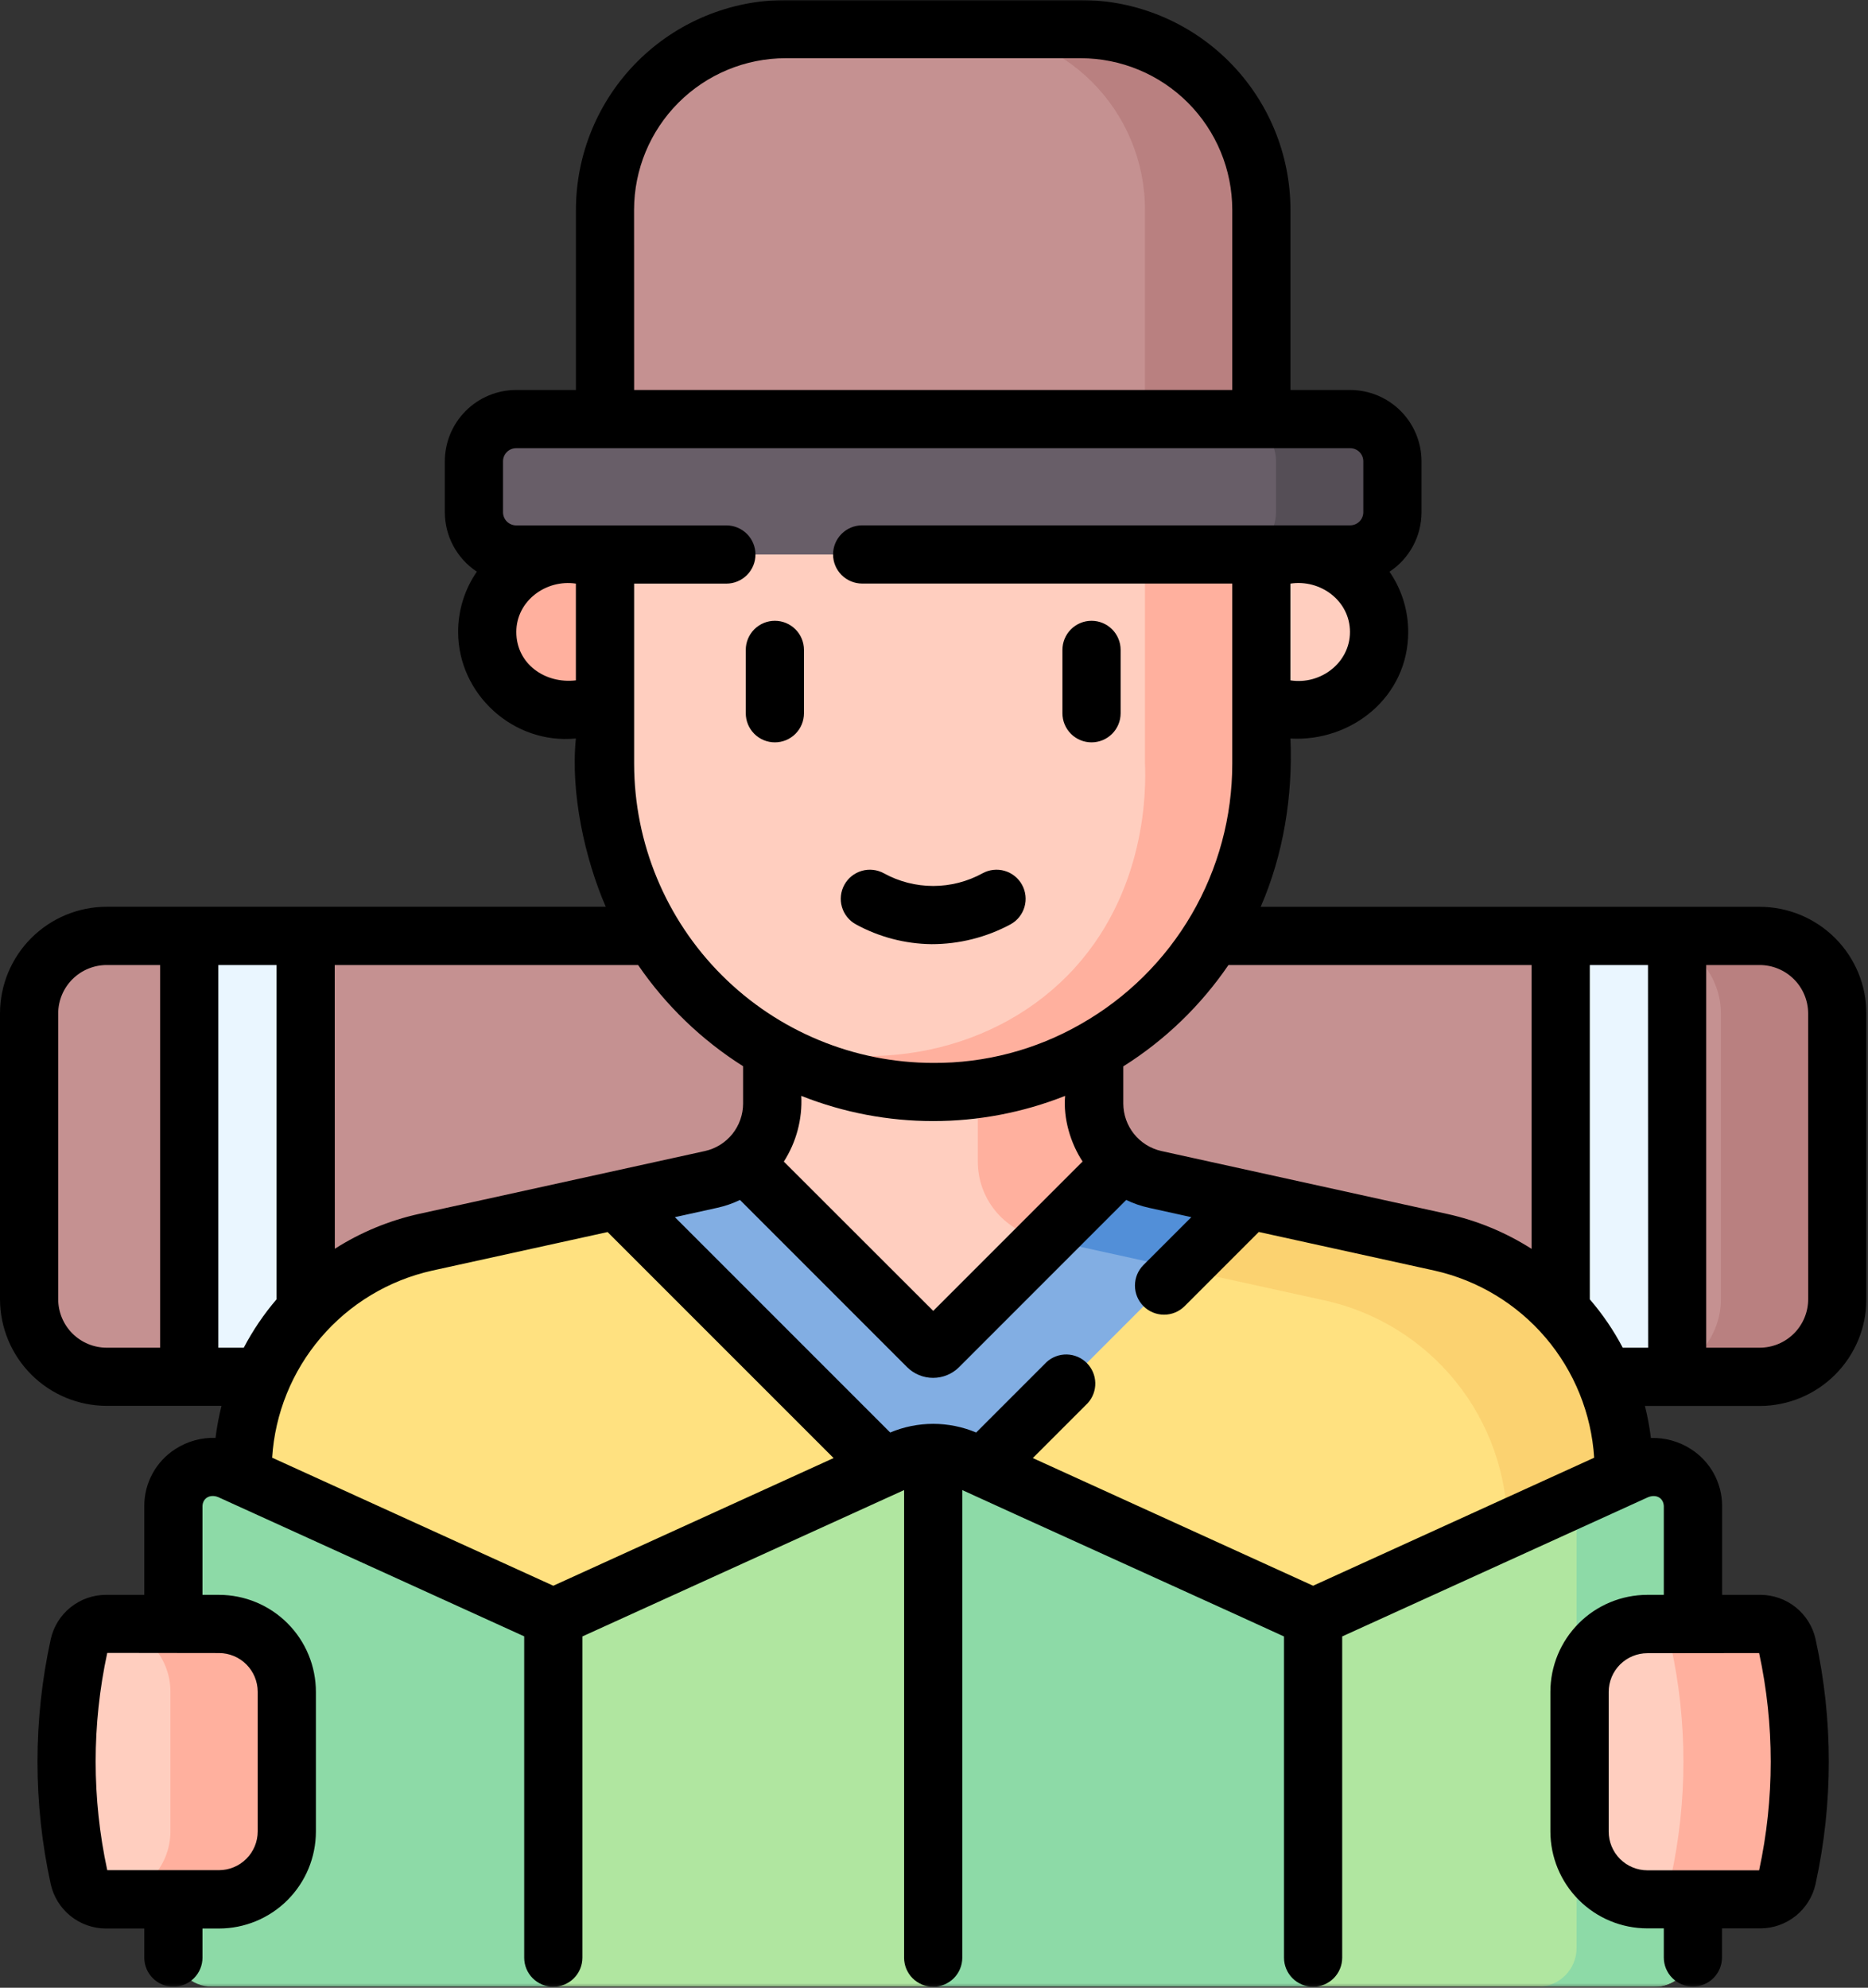 <svg width="642" height="683" viewBox="0 0 642 683" fill="none" xmlns="http://www.w3.org/2000/svg">
<rect x="0" y="0" width="642" height="683" fill="#333333" stroke="none"/>
<g clip-path="url(#clip0_822_7)">
<mask id="mask0_822_7" style="mask-type:luminance" maskUnits="userSpaceOnUse" x="-21" y="0" width="684" height="683">
<path d="M662.06 0H-20.61V682.67H662.06V0Z" fill="white"/>
</mask>
<g mask="url(#mask0_822_7)">
<path d="M604.77 473.09H36.68C29.607 473.09 22.823 470.28 17.822 465.279C12.82 460.277 10.01 453.493 10.01 446.42V348.25C10.01 344.748 10.7 341.28 12.04 338.044C13.38 334.808 15.345 331.868 17.822 329.392C20.298 326.915 23.238 324.951 26.474 323.61C29.71 322.27 33.178 321.58 36.68 321.58H604.77C608.272 321.58 611.74 322.27 614.976 323.61C618.212 324.951 621.152 326.915 623.629 329.392C626.105 331.868 628.07 334.808 629.41 338.044C630.75 341.28 631.44 344.748 631.44 348.25V446.42C631.44 453.493 628.63 460.277 623.629 465.279C618.627 470.28 611.843 473.09 604.77 473.09Z" fill="#C59191"/>
<path d="M604.77 321.58H564.77C568.272 321.58 571.74 322.27 574.976 323.61C578.212 324.951 581.152 326.915 583.629 329.392C586.105 331.868 588.07 334.808 589.41 338.044C590.75 341.28 591.44 344.748 591.44 348.25V446.42C591.44 453.493 588.63 460.277 583.629 465.279C578.627 470.28 571.843 473.09 564.77 473.09H604.77C611.843 473.09 618.627 470.28 623.629 465.279C628.63 460.277 631.44 453.493 631.44 446.42V348.25C631.44 344.748 630.75 341.28 629.41 338.044C628.07 334.808 626.105 331.868 623.629 329.392C621.152 326.915 618.212 324.951 614.976 323.61C611.74 322.27 608.272 321.58 604.77 321.58Z" fill="#B98080"/>
<path d="M576.39 473.09H536.39V321.58H576.39V473.09Z" fill="#EAF6FF"/>
<path d="M105.04 473.09H65.04V321.58H105.04V473.09Z" fill="#EAF6FF"/>
<path d="M558.06 632.67V505C558.059 486.767 551.829 469.081 540.402 454.872C528.976 440.663 513.038 430.783 495.23 426.87L397 405.28C391.071 403.978 385.764 400.691 381.957 395.963C378.149 391.236 376.069 385.35 376.06 379.28V298H265.39V379.22C265.381 385.29 263.301 391.176 259.493 395.903C255.686 400.631 250.379 403.918 244.45 405.22L146.22 426.81C128.401 430.726 112.456 440.614 101.029 454.835C89.601 469.056 83.377 486.756 83.39 505V632.67H558.06Z" fill="#FFE180"/>
<path d="M397 405.27C391.071 403.968 385.764 400.681 381.957 395.953C378.149 391.226 376.069 385.34 376.06 379.27V298H265.39V379.22C265.381 385.29 263.301 391.176 259.493 395.903C255.686 400.631 250.379 403.918 244.45 405.22L320.72 485.22L397 405.27Z" fill="#FFCEBF"/>
<path d="M385.62 399.68C382.624 397.179 380.215 394.05 378.563 390.514C376.911 386.978 376.056 383.123 376.06 379.22V298L336.06 318V399.22C336.069 405.29 338.149 411.176 341.957 415.903C345.764 420.631 351.071 423.918 357 425.22L359.48 425.76" fill="#FFB09E"/>
<path d="M359.48 425.82L455.23 446.82C473.047 450.735 488.991 460.622 500.418 474.841C511.845 489.06 518.07 506.758 518.06 525V632.67H558.06V505C558.059 486.767 551.829 469.081 540.402 454.872C528.976 440.663 513.039 430.783 495.23 426.87L397 405.28C392.81 404.365 388.905 402.447 385.62 399.69" fill="#FBD270"/>
<path d="M433.51 174.44V262.44C433.508 282.364 428.228 301.932 418.208 319.154C408.188 336.375 393.786 350.635 376.466 360.483C359.145 370.332 339.526 375.417 319.603 375.221C299.679 375.026 280.163 369.556 263.04 359.37C260.44 357.837 257.917 356.193 255.47 354.44C240.767 344.024 228.778 330.233 220.507 314.225C212.237 298.217 207.927 280.458 207.94 262.44V174.44H433.51Z" fill="#FFCEBF"/>
<path d="M433.51 174.44V262.44C433.508 282.364 428.228 301.932 418.208 319.154C408.188 336.375 393.786 350.635 376.466 360.483C359.145 370.332 339.526 375.417 319.603 375.221C299.679 375.026 280.163 369.556 263.04 359.37C260.513 357.71 257.99 356.067 255.47 354.44C295.3 370.77 339.47 362.99 366.9 335.19C394.66 307 393.82 269.77 393.51 262.44V174.44H433.51Z" fill="#FFB09E"/>
<path d="M433.51 144H207.94V72.07C207.94 55.608 214.479 39.82 226.12 28.18C237.76 16.54 253.548 10 270.01 10H371.44C387.902 10 403.69 16.54 415.33 28.18C426.97 39.82 433.51 55.608 433.51 72.07V144Z" fill="#C59191"/>
<path d="M371.44 10H331.44C347.902 10 363.69 16.54 375.33 28.18C386.97 39.82 393.51 55.608 393.51 72.07V144H433.51V72.07C433.51 55.608 426.97 39.82 415.33 28.18C403.69 16.54 387.902 10 371.44 10Z" fill="#B98080"/>
<path d="M177.39 190.53H464.04C465.947 190.53 467.836 190.154 469.597 189.424C471.359 188.693 472.959 187.623 474.307 186.273C475.655 184.924 476.723 183.322 477.451 181.559C478.179 179.796 478.553 177.907 478.55 176V158.49C478.545 154.645 477.014 150.96 474.293 148.243C471.572 145.526 467.885 144 464.04 144H177.39C175.484 143.999 173.597 144.373 171.836 145.102C170.075 145.831 168.474 146.899 167.127 148.247C165.779 149.595 164.71 151.195 163.982 152.956C163.253 154.717 162.879 156.604 162.88 158.51V176C162.877 177.907 163.251 179.796 163.979 181.559C164.707 183.322 165.775 184.924 167.123 186.273C168.47 187.623 170.071 188.693 171.833 189.424C173.594 190.154 175.483 190.53 177.39 190.53Z" fill="#685E68"/>
<path d="M464.04 144H424.04C427.888 144 431.579 145.529 434.3 148.25C437.021 150.971 438.55 154.662 438.55 158.51V176C438.55 179.848 437.021 183.539 434.3 186.26C431.579 188.981 427.888 190.51 424.04 190.51H464.04C467.888 190.51 471.579 188.981 474.3 186.26C477.021 183.539 478.55 179.848 478.55 176V158.49C478.545 154.645 477.014 150.96 474.293 148.243C471.573 145.526 467.885 144 464.04 144Z" fill="#554E56"/>
<path d="M447.39 243.77H433.51V190.53H447.39C454.45 190.53 461.221 193.335 466.213 198.327C471.205 203.319 474.01 210.09 474.01 217.15C474.01 224.21 471.205 230.981 466.213 235.973C461.221 240.965 454.45 243.77 447.39 243.77Z" fill="#FFCEBF"/>
<path d="M194.09 243.77H207.94V190.53H194.09C187.03 190.53 180.259 193.335 175.267 198.327C170.275 203.319 167.47 210.09 167.47 217.15C167.47 224.21 170.275 230.981 175.267 235.973C180.259 240.965 187.03 243.77 194.09 243.77Z" fill="#FFB09E"/>
<path d="M429.46 412.4L397 405.27C392.815 404.345 388.914 402.424 385.63 399.67L322.63 462.67C322.129 463.169 321.452 463.449 320.745 463.449C320.038 463.449 319.36 463.169 318.86 462.67L255.86 399.67C252.574 402.422 248.674 404.342 244.49 405.27L211.99 412.4L301.87 502.29C306.871 507.289 313.653 510.098 320.725 510.098C327.797 510.098 334.579 507.289 339.58 502.29L429.46 412.4Z" fill="#82AEE3"/>
<path d="M359.48 425.82L405.86 436L429.46 412.39L397 405.26C392.81 404.345 388.905 402.427 385.62 399.67L359.48 425.82Z" fill="#528FD8"/>
<path d="M72.93 682.67C69.392 682.67 65.999 681.264 63.497 678.763C60.995 676.261 59.59 672.868 59.59 669.33V517.43C59.59 507.66 70.05 501.21 79.16 505.36L190.16 555.85V682.67H72.93Z" fill="#8DDAA7"/>
<path d="M451.28 555.85V682.67H190.16V555.85L309.06 501.76C312.725 500.099 316.702 499.24 320.725 499.24C324.748 499.24 328.725 500.099 332.39 501.76L451.28 555.85Z" fill="#8DDAA7"/>
<path d="M451.29 682.67V555.85L562.29 505.36C571.41 501.21 581.86 507.66 581.86 517.43V669.33C581.861 671.081 581.518 672.816 580.848 674.434C580.179 676.053 579.197 677.523 577.959 678.762C576.721 680.001 575.251 680.984 573.634 681.654C572.016 682.325 570.281 682.67 568.53 682.67H451.29Z" fill="#B0E6A0"/>
<path d="M562.28 505.36L541.56 514.78C541.744 515.652 541.841 516.539 541.85 517.43V669.33C541.851 671.081 541.508 672.816 540.838 674.434C540.169 676.053 539.187 677.523 537.949 678.762C536.711 680.001 535.241 680.984 533.623 681.654C532.006 682.325 530.271 682.67 528.52 682.67H568.52C570.271 682.67 572.006 682.325 573.623 681.654C575.241 680.984 576.711 680.001 577.949 678.762C579.187 677.523 580.169 676.053 580.838 674.434C581.508 672.816 581.851 671.081 581.85 669.33V517.43C581.85 507.66 571.4 501.21 562.28 505.36Z" fill="#8DDAA7"/>
<path d="M320.72 499.24V682.67H190.16V555.85L309.06 501.76C312.722 500.097 316.698 499.238 320.72 499.24Z" fill="#B0E6A0"/>
<path d="M605.12 652.67H566.18C560 652.67 554.074 650.215 549.704 645.846C545.335 641.476 542.88 635.55 542.88 629.37V581.37C542.88 575.191 545.335 569.264 549.704 564.894C554.074 560.525 560 558.07 566.18 558.07H605.12C607.251 558.074 609.317 558.805 610.976 560.144C612.635 561.482 613.786 563.348 614.24 565.43C620.01 591.761 620.01 619.029 614.24 645.36C613.786 647.443 612.635 649.308 610.976 650.646C609.317 651.985 607.251 652.716 605.12 652.72" fill="#FFCEBF"/>
<path d="M614.24 565.38C613.786 563.297 612.635 561.432 610.976 560.094C609.318 558.755 607.251 558.024 605.12 558.02H566.18C565.95 558.02 565.73 558.02 565.51 558.02C567.569 558.105 569.543 558.869 571.122 560.193C572.701 561.517 573.798 563.327 574.24 565.34C580.01 591.671 580.01 618.939 574.24 645.27C573.799 647.284 572.703 649.095 571.124 650.419C569.544 651.744 567.57 652.507 565.51 652.59C565.73 652.59 565.95 652.59 566.18 652.59H605.12C607.252 652.588 609.319 651.857 610.978 650.518C612.637 649.18 613.788 647.313 614.24 645.23C620.01 618.899 620.01 591.631 614.24 565.3" fill="#FFB09E"/>
<path d="M36.33 652.67H75.27C81.45 652.67 87.376 650.215 91.746 645.846C96.115 641.476 98.57 635.55 98.57 629.37V581.37C98.579 578.304 97.983 575.267 96.817 572.432C95.65 569.597 93.935 567.02 91.77 564.849C89.606 562.678 87.034 560.956 84.203 559.78C81.371 558.605 78.336 558 75.27 558H36.33C34.197 558.001 32.128 558.732 30.468 560.071C28.807 561.409 27.654 563.276 27.2 565.36C21.443 591.692 21.443 618.958 27.2 645.29C27.654 647.374 28.807 649.241 30.468 650.579C32.128 651.918 34.197 652.649 36.33 652.65" fill="#FFCEBF"/>
<path d="M75.27 558H36.33C36.2 558 36.07 558 35.94 558C41.997 558.169 47.75 560.694 51.976 565.037C56.202 569.38 58.567 575.2 58.57 581.26V629.26C58.567 635.32 56.202 641.14 51.976 645.483C47.75 649.826 41.997 652.351 35.94 652.52C36.07 652.52 36.2 652.52 36.33 652.52H75.27C81.45 652.52 87.376 650.065 91.746 645.696C96.115 641.326 98.57 635.4 98.57 629.22V581.22C98.549 575.054 96.085 569.148 91.717 564.796C87.35 560.444 81.436 558 75.27 558Z" fill="#FFB09E"/>
<path d="M294.15 317.61C302.128 321.976 311.056 324.314 320.15 324.42C329.625 324.435 338.954 322.095 347.3 317.61C349.626 316.334 351.35 314.187 352.093 311.64C352.835 309.093 352.536 306.356 351.26 304.03C350.628 302.878 349.776 301.862 348.752 301.04C347.727 300.218 346.551 299.605 345.29 299.237C342.743 298.495 340.006 298.794 337.68 300.07C332.485 302.925 326.653 304.423 320.725 304.423C314.797 304.423 308.965 302.925 303.77 300.07C301.444 298.794 298.707 298.495 296.16 299.237C293.613 299.98 291.466 301.704 290.19 304.03C288.914 306.356 288.615 309.093 289.357 311.64C290.1 314.187 291.824 316.334 294.15 317.61ZM256.31 223.31V245.08C256.31 247.732 257.364 250.276 259.239 252.151C261.114 254.026 263.658 255.08 266.31 255.08C268.962 255.08 271.506 254.026 273.381 252.151C275.256 250.276 276.31 247.732 276.31 245.08V223.31C276.31 220.658 275.256 218.114 273.381 216.239C271.506 214.364 268.962 213.31 266.31 213.31C263.658 213.31 261.114 214.364 259.239 216.239C257.364 218.114 256.31 220.658 256.31 223.31ZM375.14 255.08C377.792 255.08 380.336 254.026 382.211 252.151C384.086 250.276 385.14 247.732 385.14 245.08V223.31C385.14 220.658 384.086 218.114 382.211 216.239C380.336 214.364 377.792 213.31 375.14 213.31C372.488 213.31 369.944 214.364 368.069 216.239C366.194 218.114 365.14 220.658 365.14 223.31V245.08C365.14 247.732 366.194 250.276 368.069 252.151C369.944 254.026 372.488 255.08 375.14 255.08ZM621.44 446.41C621.437 450.829 619.682 455.066 616.558 458.191C613.435 461.316 609.199 463.075 604.78 463.08H586.39V331.59H604.77C609.188 331.593 613.424 333.349 616.547 336.473C619.671 339.596 621.427 343.832 621.43 348.25L621.44 446.41ZM566.44 463.08H557.71C554.579 457.129 550.781 451.553 546.39 446.46V331.59H566.39L566.44 463.08ZM451.29 544.87L354.96 501L373.85 482.11C375.572 480.206 376.495 477.713 376.429 475.147C376.363 472.58 375.313 470.138 373.496 468.325C371.679 466.512 369.234 465.466 366.668 465.406C364.102 465.346 361.61 466.274 359.71 468L335.49 492.22C330.814 490.255 325.792 489.242 320.72 489.242C315.648 489.242 310.626 490.255 305.95 492.22L231.95 418.22L246.55 415C249.236 414.409 251.843 413.506 254.32 412.31L311.73 469.73C312.907 470.907 314.303 471.84 315.841 472.477C317.378 473.114 319.026 473.442 320.69 473.442C322.354 473.442 324.002 473.114 325.539 472.477C327.077 471.84 328.473 470.907 329.65 469.73L387.06 412.31C389.537 413.506 392.144 414.409 394.83 415L409.44 418.22L392.99 434.66C391.115 436.536 390.062 439.081 390.063 441.734C390.064 444.386 391.119 446.93 392.995 448.805C394.871 450.68 397.416 451.733 400.069 451.732C402.721 451.731 405.265 450.676 407.14 448.8L432.63 423.31L493.05 436.59C507.912 439.938 521.288 448.013 531.175 459.603C541.062 471.194 546.927 485.676 547.89 500.88L451.29 544.87ZM190.16 544.87L93.53 500.87C94.503 485.67 100.374 471.195 110.264 459.612C120.154 448.03 133.531 439.963 148.39 436.62L208.82 423.34L286.49 501L190.16 544.87ZM83.78 463.08H75.04V331.59H95.04V446.46C90.673 451.558 86.896 457.134 83.78 463.08ZM115.04 331.59H219.31C228.845 345.514 241.123 357.346 255.39 366.36V379.23C255.373 383.023 254.069 386.699 251.691 389.655C249.313 392.61 246.002 394.671 242.3 395.5L144.07 417.09C133.775 419.361 123.959 423.422 115.07 429.09L115.04 331.59ZM372.04 399.13L320.74 450.43L269.39 399.13C273.691 392.411 275.789 384.518 275.39 376.55C304.511 388.096 336.939 388.096 366.06 376.55C365.37 384.31 367.93 392.81 372.06 399.09M177.39 180.53C176.195 180.527 175.049 180.051 174.204 179.206C173.359 178.361 172.883 177.215 172.88 176.02V158.49C172.885 157.297 173.363 156.155 174.208 155.314C175.053 154.472 176.197 154 177.39 154H464.04C465.236 154 466.383 154.475 467.229 155.321C468.075 156.167 468.55 157.314 468.55 158.51V176C468.547 177.195 468.071 178.341 467.226 179.186C466.381 180.031 465.235 180.507 464.04 180.51H296.31C293.658 180.51 291.114 181.564 289.239 183.439C287.364 185.314 286.31 187.858 286.31 190.51C286.31 193.162 287.364 195.706 289.239 197.581C291.114 199.456 293.658 200.51 296.31 200.51H423.51V262.42C423.514 280.613 418.692 298.482 409.535 314.204C400.379 329.925 387.216 342.936 371.39 351.91C355.983 360.737 338.516 365.333 320.76 365.23C293.502 365.209 267.366 354.373 248.089 335.102C228.812 315.831 217.969 289.698 217.94 262.44V200.53H249.64C252.292 200.53 254.836 199.476 256.711 197.601C258.586 195.726 259.64 193.182 259.64 190.53C259.64 187.878 258.586 185.334 256.711 183.459C254.836 181.584 252.292 180.53 249.64 180.53H177.39ZM197.92 233.77C187.41 235.04 177.45 228.18 177.45 217.15C177.45 206.43 187.69 198.99 197.92 200.53V233.77ZM217.92 72.07C217.936 58.262 223.43 45.024 233.196 35.261C242.961 25.499 256.202 20.011 270.01 20H371.44C385.245 20.016 398.48 25.507 408.242 35.269C418.003 45.03 423.494 58.265 423.51 72.07V134H217.94L217.92 72.07ZM443.49 233.77V200.53C453.76 198.96 463.96 206.38 463.96 217.15C463.96 227.72 453.86 235.41 443.49 233.77ZM526.39 331.59V429.12C517.501 423.452 507.685 419.391 497.39 417.12L399.14 395.5C395.44 394.669 392.131 392.607 389.755 389.652C387.379 386.696 386.077 383.022 386.06 379.23V366.41C400.367 357.405 412.669 345.552 422.2 331.59H526.39ZM604.58 568C609.894 592.6 609.894 618.05 604.58 642.65H566.18C562.653 642.647 559.272 641.245 556.778 638.752C554.285 636.258 552.883 632.877 552.88 629.35V581.35C552.883 577.823 554.285 574.442 556.778 571.948C559.272 569.455 562.653 568.053 566.18 568.05L604.58 568ZM75.27 568C78.796 568.005 82.176 569.408 84.669 571.901C87.162 574.394 88.565 577.774 88.57 581.3V629.3C88.565 632.826 87.162 636.206 84.669 638.699C82.176 641.192 78.796 642.595 75.27 642.6H36.86C31.546 618 31.546 592.55 36.86 567.95L75.27 568ZM55.04 463.08H36.67C32.251 463.075 28.014 461.317 24.888 458.192C21.763 455.067 20.005 450.83 20 446.41V348.25C20.005 343.831 21.764 339.595 24.889 336.472C28.014 333.348 32.251 331.593 36.67 331.59H55.04V463.08ZM604.78 311.59H433.28C441.05 293.75 444.35 273.59 443.51 253.77C464.62 254.93 483.98 239.39 483.98 217.15C483.987 209.757 481.745 202.537 477.55 196.45C480.929 194.219 483.702 191.185 485.622 187.62C487.541 184.055 488.548 180.069 488.55 176.02V158.49C488.537 151.995 485.95 145.771 481.355 141.18C476.761 136.59 470.535 134.008 464.04 134H443.51V72.07C443.489 52.962 435.889 34.643 422.378 21.132C408.867 7.621 390.548 0.021 371.44 0L270.01 0C250.902 0.021 232.583 7.621 219.072 21.132C205.561 34.643 197.961 52.962 197.94 72.07V134H177.39C170.891 134.005 164.66 136.589 160.065 141.185C155.469 145.78 152.885 152.011 152.88 158.51V176C152.882 180.049 153.889 184.035 155.808 187.6C157.728 191.165 160.501 194.199 163.88 196.43C159.681 202.515 157.438 209.737 157.45 217.13C157.45 238.48 176.36 255.85 197.92 253.75C196.04 272.52 201.01 295.03 208.19 311.57H36.67C26.949 311.578 17.628 315.443 10.753 322.316C3.878 329.189 0.011 338.509 0 348.23V446.39C0.011 456.112 3.877 465.433 10.752 472.308C17.627 479.183 26.948 483.049 36.67 483.06H76.13C75.218 486.681 74.53 490.355 74.07 494.06C69.206 493.907 64.411 495.235 60.32 497.87C57.029 499.963 54.32 502.853 52.445 506.273C50.569 509.692 49.587 513.53 49.59 517.43V548H36.33C31.922 548.024 27.652 549.543 24.221 552.31C20.789 555.077 18.398 558.927 17.44 563.23C11.368 590.968 11.368 619.692 17.44 647.43C18.404 651.731 20.798 655.578 24.231 658.342C27.663 661.107 31.932 662.625 36.34 662.65H49.59V672.65C49.59 675.302 50.644 677.846 52.519 679.721C54.394 681.596 56.938 682.65 59.59 682.65C62.242 682.65 64.786 681.596 66.661 679.721C68.536 677.846 69.59 675.302 69.59 672.65V662.65H75.27C84.099 662.639 92.562 659.128 98.805 652.885C105.048 646.642 108.559 638.178 108.57 629.35V581.35C108.573 572.513 105.067 564.036 98.823 557.783C92.579 551.529 84.107 548.011 75.27 548H69.59V517.43C69.72 514.79 72.14 513.27 75.02 514.43L180.16 562.26V672.67C180.16 675.322 181.214 677.866 183.089 679.741C184.964 681.616 187.508 682.67 190.16 682.67C192.812 682.67 195.356 681.616 197.231 679.741C199.106 677.866 200.16 675.322 200.16 672.67V562.29L310.72 512V672.67C310.72 675.322 311.774 677.866 313.649 679.741C315.524 681.616 318.068 682.67 320.72 682.67C323.372 682.67 325.916 681.616 327.791 679.741C329.666 677.866 330.72 675.322 330.72 672.67V512C333.18 513.21 438.65 561 441.29 562.3V672.67C441.29 675.322 442.344 677.866 444.219 679.741C446.094 681.616 448.638 682.67 451.29 682.67C453.942 682.67 456.486 681.616 458.361 679.741C460.236 677.866 461.29 675.322 461.29 672.67V562.29L566.39 514.46C569.33 513.28 571.68 514.79 571.82 517.46V548H566.14C557.312 548.011 548.848 551.522 542.605 557.765C536.362 564.008 532.851 572.472 532.84 581.3V629.3C532.851 638.128 536.362 646.592 542.605 652.835C548.848 659.078 557.312 662.589 566.14 662.6H571.82V672.6C571.82 675.252 572.874 677.796 574.749 679.671C576.624 681.546 579.168 682.6 581.82 682.6C584.472 682.6 587.016 681.546 588.891 679.671C590.766 677.796 591.82 675.252 591.82 672.6V662.6H605.08C609.487 662.577 613.755 661.059 617.187 658.294C620.618 655.529 623.01 651.681 623.97 647.38C630.049 619.643 630.049 590.917 623.97 563.18C623.004 558.893 620.615 555.059 617.192 552.303C613.769 549.547 609.514 548.03 605.12 548H591.86V517.43C591.856 513.537 590.871 509.707 588.996 506.295C587.12 502.884 584.415 500 581.13 497.91C577.042 495.277 572.25 493.949 567.39 494.1C566.93 490.395 566.242 486.721 565.33 483.1H604.79C614.511 483.087 623.829 479.219 630.701 472.344C637.574 465.47 641.439 456.151 641.45 446.43V348.25C641.439 338.53 637.574 329.212 630.701 322.339C623.828 315.466 614.51 311.601 604.79 311.59" fill="black"/>
</g>
</g>
<defs>
<clipPath id="clip0_822_7">
<rect width="641.44" height="682.67" fill="white"/>
</clipPath>
</defs>
</svg>
